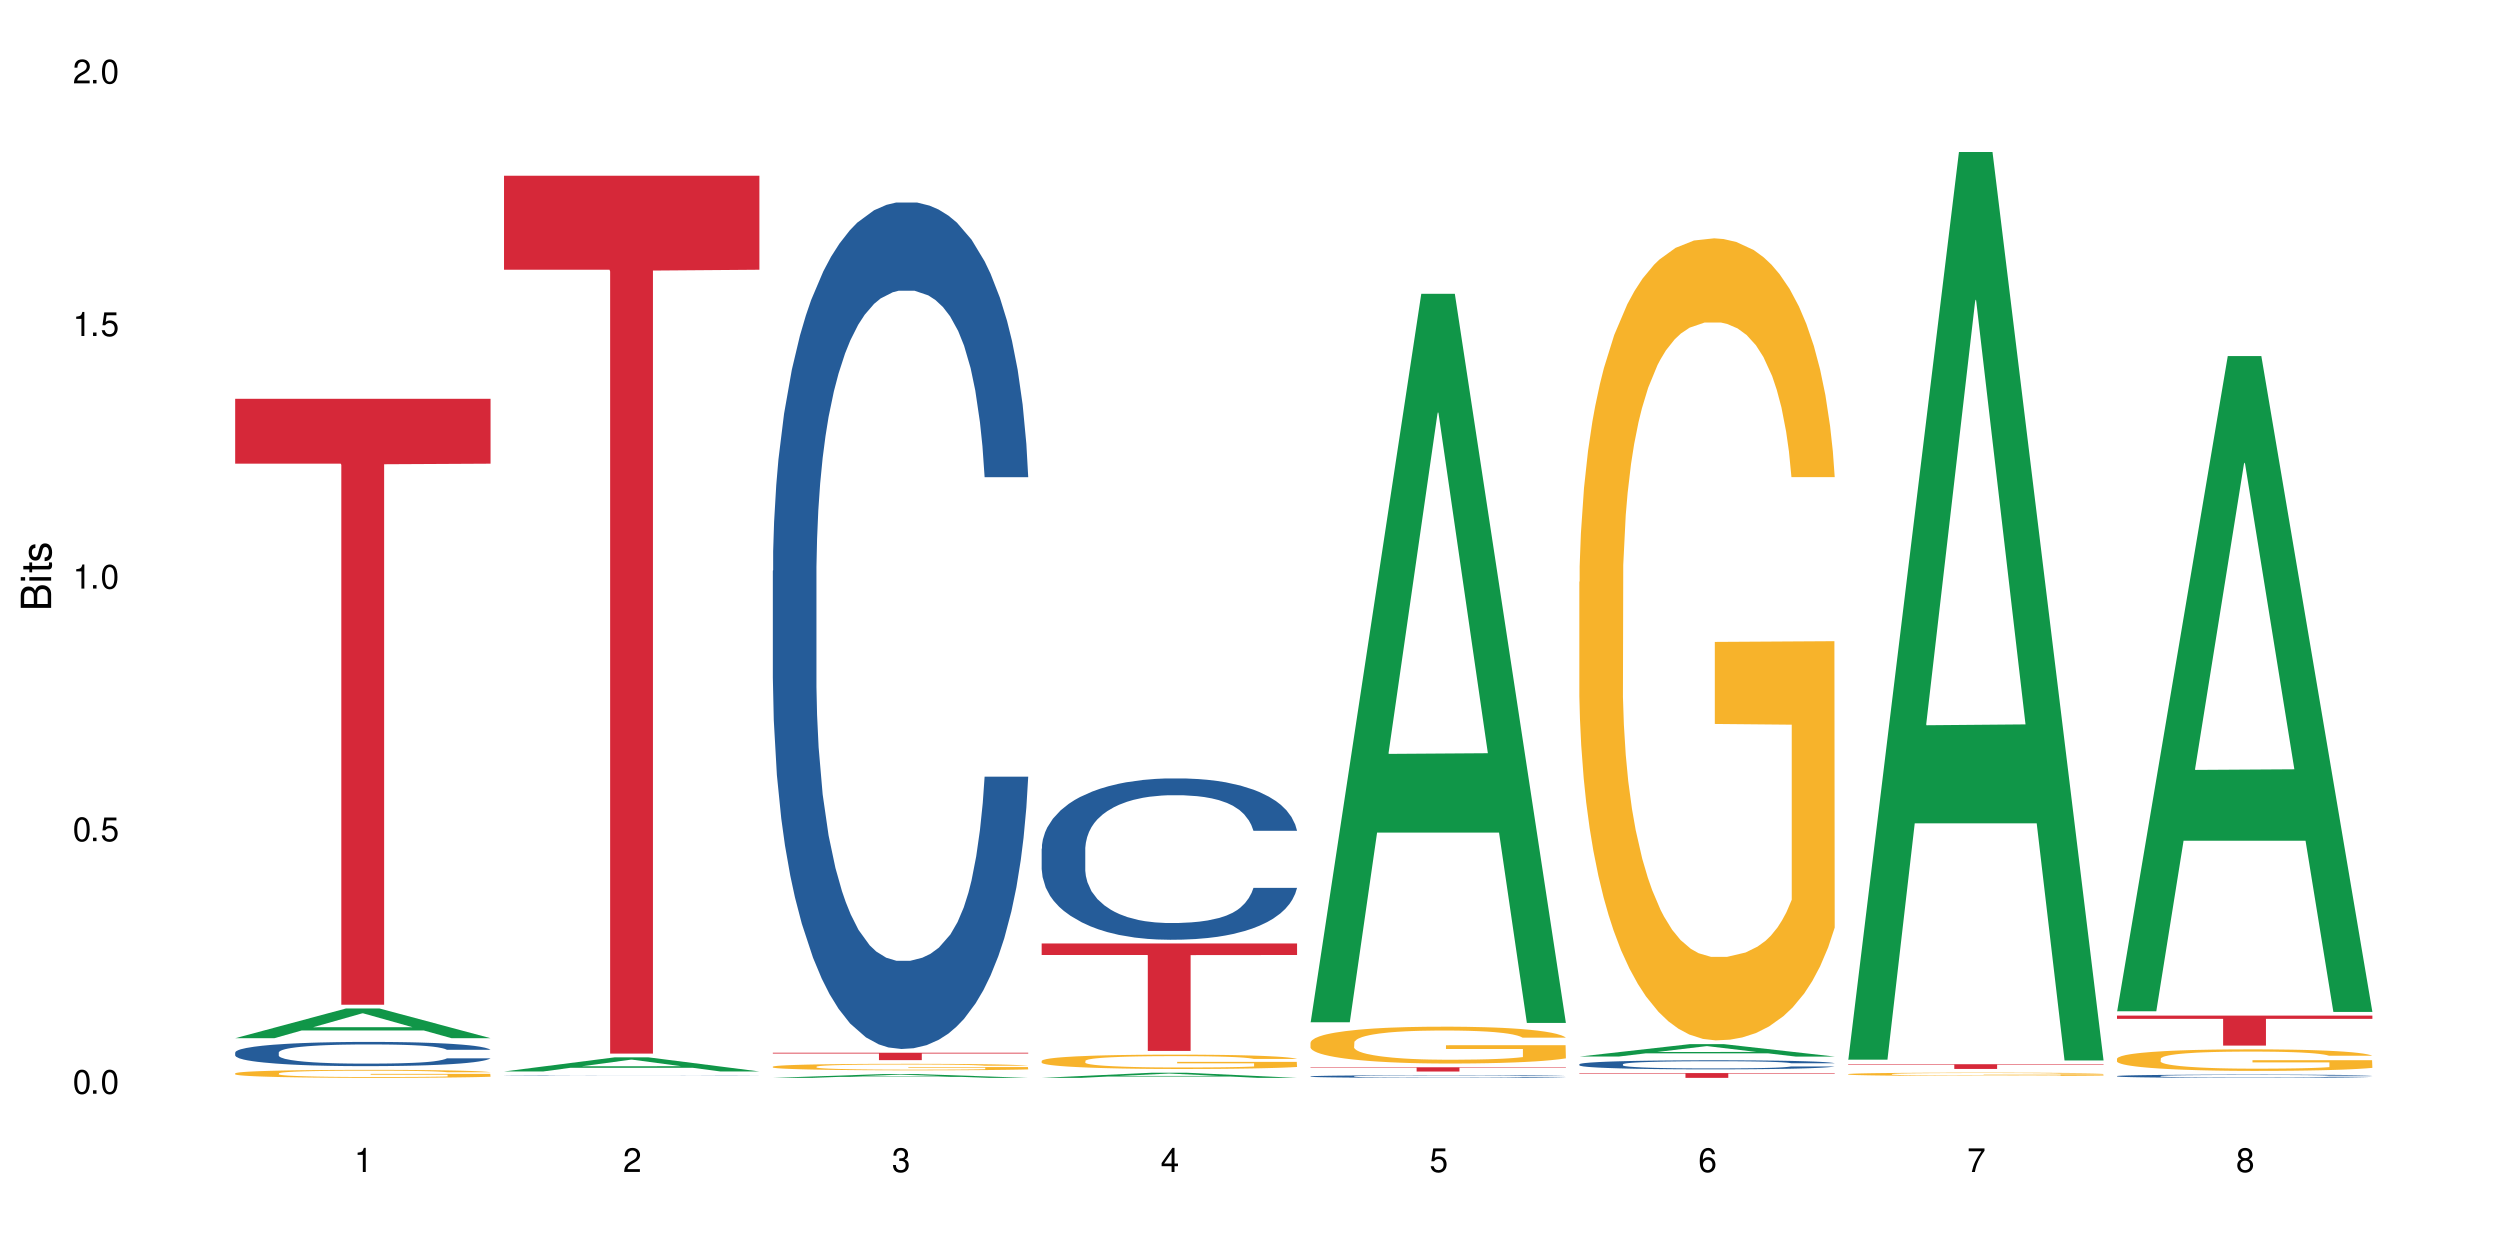 <?xml version="1.0" encoding="UTF-8"?>
<svg xmlns="http://www.w3.org/2000/svg" xmlns:xlink="http://www.w3.org/1999/xlink" width="720" height="360" viewBox="0 0 720 360">
<defs>
<g>
<g id="glyph-0-0">
</g>
<g id="glyph-0-1">
<path d="M 2.641 -6.938 C 2 -6.938 1.422 -6.656 1.078 -6.172 C 0.641 -5.562 0.406 -4.641 0.406 -3.359 C 0.406 -1.016 1.188 0.219 2.641 0.219 C 4.078 0.219 4.859 -1.016 4.859 -3.297 C 4.859 -4.641 4.656 -5.547 4.203 -6.172 C 3.844 -6.656 3.281 -6.938 2.641 -6.938 Z M 2.641 -6.188 C 3.547 -6.188 4 -5.25 4 -3.375 C 4 -1.406 3.562 -0.484 2.625 -0.484 C 1.734 -0.484 1.281 -1.438 1.281 -3.344 C 1.281 -5.25 1.734 -6.188 2.641 -6.188 Z M 2.641 -6.188 "/>
</g>
<g id="glyph-0-2">
<path d="M 1.828 -1 L 0.828 -1 L 0.828 0 L 1.828 0 Z M 1.828 -1 "/>
</g>
<g id="glyph-0-3">
<path d="M 4.562 -6.797 L 1.062 -6.797 L 0.547 -3.094 L 1.328 -3.094 C 1.719 -3.562 2.047 -3.734 2.578 -3.734 C 3.484 -3.734 4.062 -3.109 4.062 -2.094 C 4.062 -1.125 3.484 -0.531 2.578 -0.531 C 1.828 -0.531 1.375 -0.906 1.188 -1.672 L 0.328 -1.672 C 0.453 -1.109 0.547 -0.844 0.75 -0.594 C 1.125 -0.078 1.828 0.219 2.594 0.219 C 3.969 0.219 4.922 -0.781 4.922 -2.219 C 4.922 -3.562 4.031 -4.484 2.719 -4.484 C 2.25 -4.484 1.859 -4.359 1.469 -4.062 L 1.734 -5.969 L 4.562 -5.969 Z M 4.562 -6.797 "/>
</g>
<g id="glyph-0-4">
<path d="M 2.484 -4.938 L 2.484 0 L 3.328 0 L 3.328 -6.938 L 2.766 -6.938 C 2.469 -5.875 2.281 -5.734 0.984 -5.562 L 0.984 -4.938 Z M 2.484 -4.938 "/>
</g>
<g id="glyph-0-5">
<path d="M 4.859 -0.828 L 1.281 -0.828 C 1.359 -1.406 1.672 -1.781 2.5 -2.281 L 3.469 -2.828 C 4.406 -3.344 4.906 -4.062 4.906 -4.906 C 4.906 -5.484 4.672 -6.031 4.266 -6.406 C 3.859 -6.766 3.375 -6.938 2.719 -6.938 C 1.859 -6.938 1.219 -6.625 0.844 -6.031 C 0.609 -5.672 0.5 -5.234 0.484 -4.531 L 1.328 -4.531 C 1.359 -5.016 1.406 -5.281 1.531 -5.516 C 1.75 -5.938 2.188 -6.203 2.703 -6.203 C 3.469 -6.203 4.031 -5.641 4.031 -4.891 C 4.031 -4.344 3.719 -3.859 3.125 -3.516 L 2.234 -3 C 0.812 -2.172 0.406 -1.531 0.328 -0.016 L 4.859 -0.016 Z M 4.859 -0.828 "/>
</g>
<g id="glyph-0-6">
<path d="M 2.125 -3.188 L 2.578 -3.188 C 3.5 -3.188 3.984 -2.766 3.984 -1.922 C 3.984 -1.062 3.469 -0.531 2.594 -0.531 C 1.656 -0.531 1.203 -1 1.156 -2.016 L 0.312 -2.016 C 0.344 -1.453 0.438 -1.094 0.609 -0.781 C 0.953 -0.109 1.625 0.219 2.547 0.219 C 3.953 0.219 4.859 -0.625 4.859 -1.938 C 4.859 -2.828 4.516 -3.297 3.703 -3.594 C 4.344 -3.844 4.656 -4.328 4.656 -5.031 C 4.656 -6.219 3.875 -6.938 2.578 -6.938 C 1.203 -6.938 0.484 -6.172 0.453 -4.703 L 1.297 -4.703 C 1.312 -5.125 1.344 -5.359 1.453 -5.578 C 1.641 -5.969 2.062 -6.203 2.594 -6.203 C 3.344 -6.203 3.797 -5.75 3.797 -5 C 3.797 -4.516 3.609 -4.219 3.25 -4.047 C 3.016 -3.953 2.703 -3.922 2.125 -3.906 Z M 2.125 -3.188 "/>
</g>
<g id="glyph-0-7">
<path d="M 3.141 -1.672 L 3.141 0 L 3.984 0 L 3.984 -1.672 L 4.984 -1.672 L 4.984 -2.438 L 3.984 -2.438 L 3.984 -6.938 L 3.359 -6.938 L 0.266 -2.578 L 0.266 -1.672 Z M 3.141 -2.438 L 1 -2.438 L 3.141 -5.5 Z M 3.141 -2.438 "/>
</g>
<g id="glyph-0-8">
<path d="M 4.781 -5.125 C 4.609 -6.266 3.891 -6.938 2.844 -6.938 C 2.094 -6.938 1.422 -6.578 1.031 -5.953 C 0.594 -5.266 0.406 -4.422 0.406 -3.172 C 0.406 -2 0.578 -1.25 0.984 -0.641 C 1.359 -0.078 1.953 0.219 2.703 0.219 C 3.984 0.219 4.922 -0.75 4.922 -2.094 C 4.922 -3.375 4.062 -4.281 2.844 -4.281 C 2.172 -4.281 1.641 -4.031 1.281 -3.516 C 1.281 -5.234 1.828 -6.188 2.797 -6.188 C 3.391 -6.188 3.797 -5.797 3.938 -5.125 Z M 2.734 -3.531 C 3.547 -3.531 4.062 -2.953 4.062 -2.031 C 4.062 -1.156 3.484 -0.531 2.703 -0.531 C 1.922 -0.531 1.328 -1.188 1.328 -2.078 C 1.328 -2.938 1.906 -3.531 2.734 -3.531 Z M 2.734 -3.531 "/>
</g>
<g id="glyph-0-9">
<path d="M 4.984 -6.797 L 0.438 -6.797 L 0.438 -5.969 L 4.109 -5.969 C 2.5 -3.656 1.828 -2.234 1.328 0 L 2.219 0 C 2.594 -2.172 3.453 -4.047 4.984 -6.094 Z M 4.984 -6.797 "/>
</g>
<g id="glyph-0-10">
<path d="M 3.75 -3.656 C 4.469 -4.094 4.688 -4.438 4.688 -5.078 C 4.688 -6.172 3.844 -6.938 2.641 -6.938 C 1.438 -6.938 0.594 -6.172 0.594 -5.094 C 0.594 -4.438 0.812 -4.094 1.516 -3.656 C 0.734 -3.266 0.359 -2.703 0.359 -1.922 C 0.359 -0.656 1.281 0.219 2.641 0.219 C 3.984 0.219 4.922 -0.656 4.922 -1.922 C 4.922 -2.703 4.531 -3.266 3.75 -3.656 Z M 2.641 -6.188 C 3.359 -6.188 3.812 -5.75 3.812 -5.062 C 3.812 -4.406 3.344 -3.984 2.641 -3.984 C 1.922 -3.984 1.453 -4.406 1.453 -5.078 C 1.453 -5.75 1.922 -6.188 2.641 -6.188 Z M 2.641 -3.266 C 3.484 -3.266 4.062 -2.719 4.062 -1.906 C 4.062 -1.078 3.484 -0.531 2.625 -0.531 C 1.797 -0.531 1.219 -1.094 1.219 -1.906 C 1.219 -2.719 1.781 -3.266 2.641 -3.266 Z M 2.641 -3.266 "/>
</g>
<g id="glyph-1-0">
</g>
<g id="glyph-1-1">
<path d="M 0 -0.953 L 0 -4.891 C 0 -5.719 -0.234 -6.344 -0.734 -6.797 C -1.188 -7.234 -1.812 -7.469 -2.5 -7.469 C -3.547 -7.469 -4.188 -7 -4.625 -5.875 C -4.984 -6.688 -5.625 -7.094 -6.531 -7.094 C -7.172 -7.094 -7.734 -6.859 -8.141 -6.391 C -8.562 -5.922 -8.75 -5.344 -8.75 -4.5 L -8.75 -0.953 Z M -4.984 -2.062 L -7.766 -2.062 L -7.766 -4.219 C -7.766 -4.844 -7.688 -5.203 -7.453 -5.5 C -7.219 -5.812 -6.859 -5.969 -6.375 -5.969 C -5.891 -5.969 -5.531 -5.812 -5.297 -5.5 C -5.062 -5.203 -4.984 -4.844 -4.984 -4.219 Z M -0.984 -2.062 L -4 -2.062 L -4 -4.781 C -4 -5.766 -3.438 -6.359 -2.484 -6.359 C -1.547 -6.359 -0.984 -5.766 -0.984 -4.781 Z M -0.984 -2.062 "/>
</g>
<g id="glyph-1-2">
<path d="M -6.281 -1.797 L -6.281 -0.797 L 0 -0.797 L 0 -1.797 Z M -8.75 -1.797 L -8.75 -0.797 L -7.484 -0.797 L -7.484 -1.797 Z M -8.75 -1.797 "/>
</g>
<g id="glyph-1-3">
<path d="M -6.281 -3.047 L -6.281 -2.016 L -8.016 -2.016 L -8.016 -1.016 L -6.281 -1.016 L -6.281 -0.172 L -5.469 -0.172 L -5.469 -1.016 L -0.719 -1.016 C -0.078 -1.016 0.281 -1.453 0.281 -2.234 C 0.281 -2.5 0.25 -2.719 0.188 -3.047 L -0.641 -3.047 C -0.609 -2.906 -0.594 -2.766 -0.594 -2.562 C -0.594 -2.141 -0.719 -2.016 -1.156 -2.016 L -5.469 -2.016 L -5.469 -3.047 Z M -6.281 -3.047 "/>
</g>
<g id="glyph-1-4">
<path d="M -4.531 -5.25 C -5.766 -5.25 -6.469 -4.422 -6.469 -2.969 C -6.469 -1.516 -5.719 -0.562 -4.547 -0.562 C -3.562 -0.562 -3.094 -1.062 -2.734 -2.562 L -2.516 -3.484 C -2.344 -4.188 -2.094 -4.469 -1.641 -4.469 C -1.047 -4.469 -0.641 -3.875 -0.641 -3 C -0.641 -2.453 -0.797 -2 -1.062 -1.75 C -1.25 -1.594 -1.422 -1.531 -1.875 -1.469 L -1.875 -0.406 C -0.422 -0.453 0.281 -1.266 0.281 -2.922 C 0.281 -4.5 -0.5 -5.516 -1.719 -5.516 C -2.656 -5.516 -3.172 -4.984 -3.469 -3.734 L -3.703 -2.766 C -3.891 -1.953 -4.156 -1.609 -4.594 -1.609 C -5.188 -1.609 -5.547 -2.125 -5.547 -2.938 C -5.547 -3.75 -5.203 -4.172 -4.531 -4.203 Z M -4.531 -5.25 "/>
</g>
</g>
</defs>
<rect x="-72" y="-36" width="864" height="432" fill="rgb(100%, 100%, 100%)" fill-opacity="1"/>
<path fill-rule="nonzero" fill="rgb(6.275%, 58.824%, 28.235%)" fill-opacity="1" d="M 67.73 298.996 L 67.809 298.988 L 99.637 290.441 L 109.301 290.441 L 141.281 299.004 L 130.047 299.004 L 122.031 296.77 L 86.906 296.77 L 79.047 298.996 L 67.73 298.996 L 90.285 295.844 L 118.809 295.836 L 104.586 291.84 L 104.43 291.832 L 104.27 291.855 L 90.207 295.836 L 90.285 295.844 Z M 67.73 298.996 "/>
<path fill-rule="nonzero" fill="rgb(14.51%, 36.078%, 60%)" fill-opacity="1" d="M 67.73 303.109 L 67.82 303.102 L 67.82 302.949 L 68.09 302.707 L 68.719 302.402 L 69.344 302.191 L 70.961 301.816 L 73.203 301.453 L 75.535 301.172 L 77.238 301.008 L 78.766 300.879 L 82.262 300.645 L 84.504 300.523 L 86.926 300.414 L 89.887 300.305 L 92.039 300.242 L 96.883 300.141 L 100.469 300.094 L 103.25 300.074 L 109.262 300.074 L 112.848 300.102 L 115.449 300.133 L 118.32 300.184 L 120.742 300.242 L 124.957 300.383 L 128.727 300.559 L 130.43 300.66 L 133.121 300.859 L 135.184 301.051 L 136.617 301.215 L 138.234 301.453 L 139.668 301.738 L 140.746 302.062 L 141.281 302.34 L 128.727 302.34 L 128.098 302.082 L 127.379 301.887 L 126.035 301.625 L 124.688 301.441 L 122.805 301.254 L 121.102 301.133 L 118.77 301.012 L 116.707 300.938 L 114.555 300.879 L 112.488 300.84 L 108.543 300.801 L 103.969 300.801 L 102.266 300.816 L 98.766 300.867 L 96.883 300.91 L 94.191 301 L 92.309 301.082 L 90.066 301.211 L 88.539 301.32 L 86.656 301.484 L 85.312 301.629 L 83.785 301.84 L 82.891 302 L 82.082 302.18 L 81.363 302.391 L 80.828 302.613 L 80.469 302.848 L 80.289 303.078 L 80.289 304.066 L 80.469 304.297 L 80.918 304.562 L 82.082 304.953 L 83.785 305.289 L 85.762 305.559 L 87.645 305.75 L 88.719 305.836 L 90.156 305.941 L 92.398 306.066 L 95.629 306.195 L 97.512 306.246 L 100.383 306.297 L 103.34 306.32 L 107.289 306.32 L 110.785 306.297 L 113.117 306.266 L 115.539 306.215 L 118.859 306.105 L 120.922 306.004 L 122.715 305.883 L 124.062 305.762 L 124.957 305.66 L 126.305 305.461 L 127.379 305.246 L 128.188 305.023 L 128.727 304.805 L 141.281 304.805 L 140.746 305.059 L 139.938 305.309 L 139.129 305.492 L 137.875 305.715 L 136.441 305.914 L 134.375 306.137 L 132.672 306.285 L 130.43 306.441 L 128.367 306.562 L 126.125 306.672 L 122.805 306.801 L 120.652 306.863 L 118.32 306.922 L 115.539 306.973 L 112.043 307.016 L 108.273 307.043 L 104.777 307.051 L 101.008 307.035 L 98.227 307.012 L 94.551 306.953 L 89.977 306.84 L 86.656 306.719 L 84.055 306.598 L 81.812 306.469 L 79.301 306.297 L 76.074 306.016 L 74.098 305.801 L 72.754 305.621 L 71.23 305.371 L 70.152 305.148 L 68.898 304.793 L 68 304.34 L 67.73 303.988 Z M 67.73 303.109 "/>
<path fill-rule="nonzero" fill="rgb(96.863%, 70.196%, 16.863%)" fill-opacity="1" d="M 67.73 309.105 L 67.82 309.105 L 67.82 309.062 L 68.18 308.969 L 69.078 308.836 L 70.242 308.73 L 71.5 308.645 L 72.305 308.602 L 73.652 308.539 L 74.816 308.492 L 77.777 308.398 L 81.543 308.309 L 83.609 308.27 L 85.941 308.234 L 89.258 308.195 L 90.785 308.18 L 95.449 308.148 L 100.738 308.125 L 106.57 308.121 L 109.262 308.121 L 112.938 308.129 L 117.961 308.152 L 120.832 308.176 L 123.074 308.195 L 125.406 308.223 L 128.277 308.266 L 130.969 308.316 L 133.121 308.367 L 135.273 308.43 L 137.066 308.496 L 138.594 308.57 L 139.938 308.66 L 140.746 308.734 L 141.281 308.805 L 128.816 308.805 L 128.098 308.734 L 127.289 308.676 L 125.945 308.605 L 124.598 308.555 L 123.254 308.516 L 120.742 308.461 L 118.59 308.426 L 115.898 308.398 L 113.297 308.379 L 110.336 308.367 L 108.543 308.363 L 103.789 308.363 L 99.484 308.375 L 96.973 308.395 L 95.18 308.41 L 92.668 308.441 L 91.141 308.469 L 90.246 308.484 L 87.555 308.551 L 85.762 308.609 L 84.773 308.648 L 83.52 308.711 L 82.621 308.77 L 81.633 308.852 L 81.098 308.914 L 80.379 309.059 L 80.289 309.438 L 80.559 309.52 L 81.098 309.605 L 81.812 309.68 L 82.891 309.762 L 83.965 309.82 L 85.852 309.902 L 87.465 309.957 L 88.719 309.992 L 91.141 310.051 L 92.129 310.07 L 94.461 310.109 L 96.883 310.137 L 99.844 310.164 L 102.086 310.176 L 105.672 310.184 L 110.246 310.184 L 115.629 310.172 L 119.039 310.156 L 121.371 310.141 L 122.895 310.125 L 124.777 310.102 L 126.125 310.082 L 127.379 310.059 L 128.906 310.02 L 128.906 309.52 L 106.75 309.516 L 106.75 309.281 L 141.195 309.277 L 141.281 310.102 L 139.398 310.156 L 137.066 310.211 L 134.824 310.254 L 132.492 310.289 L 129.176 310.332 L 126.484 310.355 L 122.355 310.387 L 118.59 310.406 L 114.645 310.418 L 111.145 310.422 L 107.02 310.426 L 103.34 310.422 L 99.395 310.41 L 96.254 310.391 L 93.383 310.371 L 90.516 310.344 L 86.926 310.301 L 84.594 310.262 L 82.172 310.219 L 79.75 310.168 L 77.598 310.109 L 76.164 310.066 L 74.727 310.016 L 73.203 309.953 L 71.766 309.879 L 70.691 309.816 L 69.703 309.742 L 68.988 309.672 L 68.27 309.578 L 67.91 309.5 L 67.73 309.438 Z M 67.73 309.105 "/>
<path fill-rule="nonzero" fill="rgb(83.922%, 15.686%, 22.353%)" fill-opacity="1" d="M 67.73 114.859 L 141.281 114.859 L 141.281 133.539 L 110.629 133.703 L 110.629 289.371 L 98.297 289.371 L 98.297 133.867 L 98.117 133.539 L 67.73 133.539 Z M 67.73 114.859 "/>
<path fill-rule="nonzero" fill="rgb(6.275%, 58.824%, 28.235%)" fill-opacity="1" d="M 145.156 308.578 L 145.234 308.574 L 177.059 304.512 L 186.723 304.512 L 218.707 308.582 L 207.469 308.582 L 199.453 307.52 L 164.328 307.52 L 156.469 308.578 L 145.156 308.578 L 167.707 307.078 L 196.23 307.074 L 182.008 305.18 L 181.852 305.176 L 181.695 305.184 L 167.629 307.074 L 167.707 307.078 Z M 145.156 308.578 "/>
<path fill-rule="nonzero" fill="rgb(14.51%, 36.078%, 60%)" fill-opacity="1" d="M 145.156 309.703 L 145.242 309.703 L 145.242 309.699 L 145.512 309.695 L 146.77 309.688 L 148.383 309.68 L 150.625 309.676 L 152.957 309.668 L 154.664 309.668 L 156.188 309.664 L 159.684 309.66 L 161.93 309.66 L 164.352 309.656 L 169.461 309.656 L 174.305 309.652 L 195.742 309.652 L 198.164 309.656 L 202.383 309.656 L 206.148 309.66 L 207.852 309.66 L 210.543 309.664 L 212.605 309.668 L 214.043 309.672 L 215.656 309.676 L 217.094 309.68 L 218.168 309.684 L 218.707 309.688 L 206.148 309.688 L 205.52 309.684 L 204.805 309.68 L 203.457 309.676 L 202.113 309.676 L 200.23 309.672 L 198.523 309.668 L 196.191 309.668 L 194.129 309.664 L 174.305 309.664 L 171.613 309.668 L 169.73 309.668 L 167.488 309.672 L 165.965 309.672 L 164.082 309.676 L 162.734 309.676 L 161.211 309.68 L 160.312 309.684 L 159.508 309.688 L 158.789 309.691 L 158.25 309.695 L 157.891 309.699 L 157.711 309.703 L 157.711 309.719 L 157.891 309.723 L 158.34 309.727 L 159.508 309.73 L 161.211 309.738 L 163.184 309.742 L 165.066 309.746 L 166.145 309.746 L 167.578 309.75 L 169.82 309.75 L 173.051 309.754 L 192.965 309.754 L 196.281 309.75 L 198.344 309.75 L 200.141 309.746 L 201.484 309.746 L 202.383 309.742 L 203.727 309.742 L 204.805 309.738 L 205.609 309.734 L 206.148 309.73 L 218.707 309.73 L 218.168 309.734 L 217.359 309.738 L 216.555 309.742 L 215.297 309.746 L 213.863 309.746 L 211.801 309.75 L 210.094 309.754 L 207.852 309.758 L 205.789 309.758 L 203.547 309.762 L 198.074 309.762 L 195.742 309.766 L 171.973 309.766 L 167.398 309.762 L 164.082 309.762 L 161.48 309.758 L 159.238 309.758 L 156.727 309.754 L 153.496 309.75 L 151.523 309.746 L 150.176 309.742 L 148.652 309.738 L 147.574 309.734 L 146.32 309.73 L 145.422 309.723 L 145.156 309.715 Z M 145.156 309.703 "/>
<path fill-rule="nonzero" fill="rgb(83.922%, 15.686%, 22.353%)" fill-opacity="1" d="M 145.156 50.621 L 218.707 50.621 L 218.707 77.684 L 188.051 77.922 L 188.051 303.441 L 175.719 303.441 L 175.719 78.16 L 175.539 77.684 L 145.156 77.684 Z M 145.156 50.621 "/>
<path fill-rule="nonzero" fill="rgb(6.275%, 58.824%, 28.235%)" fill-opacity="1" d="M 222.578 310.426 L 222.656 310.422 L 254.48 309.324 L 264.148 309.324 L 296.129 310.426 L 284.895 310.426 L 276.879 310.137 L 241.75 310.137 L 233.895 310.426 L 222.578 310.426 L 245.129 310.02 L 273.656 310.016 L 259.434 309.504 L 259.273 309.5 L 259.117 309.504 L 245.051 310.016 L 245.129 310.02 Z M 222.578 310.426 "/>
<path fill-rule="nonzero" fill="rgb(14.51%, 36.078%, 60%)" fill-opacity="1" d="M 222.578 164.398 L 222.668 164.176 L 222.668 158.828 L 222.938 150.359 L 223.562 139.664 L 224.191 132.309 L 225.809 119.16 L 228.051 106.457 L 230.383 96.652 L 232.086 90.859 L 233.609 86.402 L 237.109 78.156 L 239.352 73.922 L 241.773 70.137 L 244.734 66.348 L 246.887 64.117 L 251.73 60.555 L 255.316 58.992 L 258.098 58.324 L 264.109 58.324 L 267.695 59.215 L 270.297 60.332 L 273.168 62.113 L 275.59 64.117 L 279.805 69.02 L 283.57 75.262 L 285.277 78.828 L 287.969 85.734 L 290.031 92.418 L 291.465 98.215 L 293.082 106.457 L 294.516 116.488 L 295.59 127.852 L 296.129 137.434 L 283.57 137.434 L 282.945 128.52 L 282.227 121.613 L 280.883 112.477 L 279.535 106.012 L 277.652 99.551 L 275.949 95.316 L 273.617 91.082 L 271.551 88.41 L 269.398 86.402 L 267.336 85.066 L 263.391 83.73 L 258.816 83.73 L 257.109 84.176 L 253.613 85.957 L 251.73 87.516 L 249.039 90.637 L 247.156 93.535 L 244.914 97.992 L 243.387 101.777 L 241.504 107.574 L 240.16 112.699 L 238.633 120.051 L 237.738 125.625 L 236.93 131.863 L 236.211 139.215 L 235.672 147.016 L 235.316 155.262 L 235.137 163.285 L 235.137 197.824 L 235.316 205.848 L 235.762 215.207 L 236.93 228.801 L 238.633 240.609 L 240.605 249.969 L 242.492 256.656 L 243.566 259.773 L 245.004 263.34 L 247.246 267.797 L 250.473 272.254 L 252.355 274.035 L 255.227 275.82 L 258.188 276.711 L 262.133 276.711 L 265.633 275.82 L 267.965 274.703 L 270.387 272.922 L 273.707 269.133 L 275.77 265.566 L 277.562 261.336 L 278.906 257.102 L 279.805 253.535 L 281.148 246.625 L 282.227 239.051 L 283.035 231.25 L 283.57 223.672 L 296.129 223.672 L 295.59 232.586 L 294.785 241.277 L 293.977 247.742 L 292.723 255.539 L 291.285 262.449 L 289.223 270.246 L 287.52 275.375 L 285.277 280.945 L 283.215 285.18 L 280.973 288.965 L 277.652 293.422 L 275.5 295.652 L 273.168 297.656 L 270.387 299.441 L 266.887 301 L 263.121 301.891 L 259.621 302.113 L 255.855 301.668 L 253.074 300.777 L 249.398 298.773 L 244.824 294.762 L 241.504 290.527 L 238.902 286.293 L 236.66 281.836 L 234.148 275.82 L 230.918 266.016 L 228.945 258.438 L 227.602 252.199 L 226.074 243.508 L 225 235.707 L 223.742 223.227 L 222.848 207.406 L 222.578 195.148 Z M 222.578 164.398 "/>
<path fill-rule="nonzero" fill="rgb(96.863%, 70.196%, 16.863%)" fill-opacity="1" d="M 222.578 307.184 L 222.668 307.18 L 222.668 307.148 L 223.027 307.07 L 223.922 306.965 L 225.09 306.879 L 226.344 306.809 L 227.152 306.773 L 228.496 306.723 L 229.664 306.684 L 232.625 306.605 L 236.391 306.535 L 238.453 306.504 L 240.785 306.477 L 244.105 306.441 L 245.629 306.43 L 250.293 306.402 L 255.586 306.387 L 261.418 306.383 L 264.109 306.383 L 267.785 306.391 L 272.809 306.41 L 275.68 306.426 L 277.922 306.441 L 280.254 306.465 L 283.125 306.5 L 285.816 306.539 L 287.969 306.582 L 290.121 306.633 L 291.914 306.688 L 293.438 306.746 L 294.785 306.82 L 295.59 306.879 L 296.129 306.938 L 283.66 306.938 L 282.945 306.879 L 282.137 306.832 L 280.793 306.777 L 279.445 306.734 L 278.102 306.703 L 275.59 306.66 L 273.438 306.633 L 270.746 306.605 L 268.145 306.594 L 265.184 306.582 L 263.391 306.578 L 258.637 306.578 L 254.332 306.59 L 251.82 306.605 L 250.023 306.617 L 247.512 306.645 L 245.988 306.664 L 245.094 306.676 L 242.402 306.73 L 240.605 306.777 L 239.621 306.809 L 238.363 306.863 L 237.469 306.906 L 236.48 306.977 L 235.941 307.027 L 235.227 307.145 L 235.137 307.449 L 235.406 307.516 L 235.941 307.586 L 236.66 307.648 L 237.738 307.711 L 238.812 307.762 L 240.695 307.828 L 242.312 307.871 L 243.566 307.902 L 245.988 307.949 L 246.977 307.965 L 249.309 307.992 L 251.73 308.02 L 254.691 308.039 L 256.934 308.047 L 260.52 308.059 L 265.094 308.059 L 270.477 308.047 L 273.887 308.031 L 276.219 308.02 L 277.742 308.008 L 279.625 307.988 L 280.973 307.973 L 282.227 307.953 L 283.75 307.926 L 283.75 307.516 L 261.598 307.516 L 261.598 307.324 L 296.039 307.32 L 296.129 307.988 L 294.246 308.035 L 291.914 308.078 L 289.672 308.113 L 287.34 308.141 L 284.02 308.176 L 281.328 308.195 L 277.203 308.219 L 273.438 308.234 L 269.488 308.246 L 265.992 308.25 L 258.188 308.25 L 254.242 308.238 L 251.102 308.223 L 248.23 308.207 L 245.359 308.184 L 241.773 308.148 L 239.441 308.121 L 237.02 308.086 L 234.598 308.043 L 232.445 307.996 L 231.008 307.961 L 229.574 307.918 L 228.051 307.867 L 226.613 307.809 L 225.539 307.758 L 224.551 307.695 L 223.832 307.641 L 223.117 307.562 L 222.758 307.504 L 222.578 307.449 Z M 222.578 307.184 "/>
<path fill-rule="nonzero" fill="rgb(83.922%, 15.686%, 22.353%)" fill-opacity="1" d="M 222.578 303.184 L 296.129 303.184 L 296.129 303.414 L 265.477 303.414 L 265.477 305.312 L 253.141 305.312 L 253.141 303.418 L 252.965 303.414 L 222.578 303.414 Z M 222.578 303.184 "/>
<path fill-rule="nonzero" fill="rgb(6.275%, 58.824%, 28.235%)" fill-opacity="1" d="M 300 310.426 L 300.078 310.422 L 331.906 308.938 L 341.57 308.938 L 373.555 310.426 L 362.316 310.426 L 354.301 310.039 L 319.176 310.039 L 311.316 310.426 L 300 310.426 L 322.555 309.879 L 351.078 309.875 L 336.855 309.184 L 336.699 309.18 L 336.543 309.184 L 322.477 309.875 L 322.555 309.879 Z M 300 310.426 "/>
<path fill-rule="nonzero" fill="rgb(14.51%, 36.078%, 60%)" fill-opacity="1" d="M 300 244.414 L 300.09 244.371 L 300.09 243.352 L 300.359 241.738 L 300.988 239.699 L 301.617 238.297 L 303.23 235.793 L 305.473 233.371 L 307.805 231.504 L 309.508 230.398 L 311.035 229.551 L 314.531 227.98 L 316.773 227.172 L 319.195 226.449 L 322.156 225.73 L 324.309 225.305 L 329.152 224.625 L 332.742 224.328 L 335.52 224.199 L 341.531 224.199 L 345.117 224.371 L 347.719 224.582 L 350.59 224.922 L 353.012 225.305 L 357.227 226.238 L 360.996 227.426 L 362.699 228.105 L 365.391 229.422 L 367.453 230.695 L 368.891 231.801 L 370.504 233.371 L 371.938 235.285 L 373.016 237.449 L 373.555 239.273 L 360.996 239.273 L 360.367 237.578 L 359.648 236.262 L 358.305 234.52 L 356.961 233.289 L 355.074 232.055 L 353.371 231.25 L 351.039 230.441 L 348.977 229.934 L 346.824 229.551 L 344.762 229.297 L 340.812 229.039 L 336.238 229.039 L 334.535 229.125 L 331.035 229.465 L 329.152 229.762 L 326.461 230.355 L 324.578 230.91 L 322.336 231.758 L 320.812 232.48 L 318.926 233.586 L 317.582 234.562 L 316.059 235.961 L 315.16 237.023 L 314.352 238.215 L 313.637 239.613 L 313.098 241.102 L 312.738 242.672 L 312.559 244.199 L 312.559 250.785 L 312.738 252.312 L 313.188 254.094 L 314.352 256.688 L 316.059 258.938 L 318.031 260.719 L 319.914 261.992 L 320.992 262.59 L 322.426 263.27 L 324.668 264.117 L 327.898 264.965 L 329.781 265.305 L 332.652 265.645 L 335.609 265.816 L 339.559 265.816 L 343.055 265.645 L 345.387 265.434 L 347.809 265.094 L 351.129 264.371 L 353.191 263.691 L 354.984 262.887 L 356.332 262.078 L 357.227 261.398 L 358.574 260.082 L 359.648 258.641 L 360.457 257.152 L 360.996 255.711 L 373.555 255.711 L 373.016 257.406 L 372.207 259.062 L 371.402 260.297 L 370.145 261.781 L 368.711 263.098 L 366.645 264.586 L 364.941 265.562 L 362.699 266.621 L 360.637 267.43 L 358.395 268.152 L 355.074 269 L 352.922 269.426 L 350.59 269.809 L 347.809 270.148 L 344.312 270.445 L 340.543 270.613 L 337.047 270.656 L 333.277 270.57 L 330.5 270.402 L 326.82 270.02 L 322.246 269.254 L 318.926 268.449 L 316.324 267.641 L 314.082 266.793 L 311.57 265.645 L 308.344 263.777 L 306.371 262.332 L 305.023 261.145 L 303.5 259.488 L 302.422 258.004 L 301.168 255.625 L 300.27 252.609 L 300 250.273 Z M 300 244.414 "/>
<path fill-rule="nonzero" fill="rgb(96.863%, 70.196%, 16.863%)" fill-opacity="1" d="M 300 305.508 L 300.09 305.504 L 300.09 305.426 L 300.449 305.258 L 301.348 305.023 L 302.512 304.832 L 303.77 304.68 L 304.574 304.602 L 305.922 304.488 L 307.086 304.406 L 310.047 304.234 L 313.816 304.078 L 315.879 304.008 L 318.211 303.945 L 321.527 303.871 L 323.055 303.848 L 327.719 303.785 L 333.012 303.746 L 338.84 303.738 L 341.531 303.742 L 345.207 303.754 L 350.23 303.797 L 353.102 303.836 L 355.344 303.871 L 357.676 303.922 L 360.547 303.996 L 363.238 304.086 L 365.391 304.18 L 367.543 304.293 L 369.336 304.41 L 370.863 304.543 L 372.207 304.703 L 373.016 304.836 L 373.555 304.965 L 361.086 304.965 L 360.367 304.836 L 359.559 304.734 L 358.215 304.609 L 356.871 304.52 L 355.523 304.445 L 353.012 304.348 L 350.859 304.289 L 348.168 304.234 L 345.566 304.199 L 342.609 304.18 L 340.812 304.172 L 336.059 304.172 L 331.754 304.195 L 329.242 304.227 L 327.449 304.258 L 324.938 304.312 L 323.414 304.359 L 322.516 304.391 L 319.824 304.508 L 318.031 304.613 L 317.043 304.684 L 315.789 304.797 L 314.891 304.898 L 313.902 305.051 L 313.367 305.164 L 312.648 305.418 L 312.559 306.098 L 312.828 306.242 L 313.367 306.398 L 314.082 306.531 L 315.16 306.676 L 316.234 306.785 L 318.121 306.934 L 319.734 307.031 L 320.992 307.094 L 323.414 307.195 L 324.398 307.23 L 326.73 307.297 L 329.152 307.352 L 332.113 307.398 L 334.355 307.418 L 337.941 307.438 L 342.52 307.438 L 347.898 307.414 L 351.309 307.387 L 353.641 307.355 L 355.164 307.328 L 357.047 307.289 L 358.395 307.25 L 359.648 307.207 L 361.176 307.145 L 361.176 306.242 L 339.02 306.238 L 339.02 305.816 L 373.465 305.812 L 373.555 307.289 L 371.668 307.391 L 369.336 307.488 L 367.094 307.562 L 364.762 307.625 L 361.445 307.699 L 358.754 307.742 L 354.629 307.797 L 350.859 307.832 L 346.914 307.852 L 343.414 307.863 L 339.289 307.867 L 335.609 307.859 L 331.664 307.84 L 328.523 307.809 L 325.656 307.77 L 322.785 307.723 L 319.195 307.641 L 316.863 307.578 L 314.441 307.5 L 312.02 307.402 L 309.867 307.301 L 308.434 307.223 L 306.996 307.133 L 305.473 307.02 L 304.039 306.891 L 302.961 306.773 L 301.973 306.641 L 301.258 306.516 L 300.539 306.348 L 300.18 306.211 L 300 306.094 Z M 300 305.508 "/>
<path fill-rule="nonzero" fill="rgb(83.922%, 15.686%, 22.353%)" fill-opacity="1" d="M 300 271.727 L 373.555 271.727 L 373.555 275.039 L 342.898 275.07 L 342.898 302.664 L 330.566 302.664 L 330.566 275.098 L 330.387 275.039 L 300 275.039 Z M 300 271.727 "/>
<path fill-rule="nonzero" fill="rgb(6.275%, 58.824%, 28.235%)" fill-opacity="1" d="M 377.426 294.414 L 377.504 294.219 L 409.328 84.617 L 418.992 84.617 L 450.977 294.613 L 439.738 294.613 L 431.723 239.797 L 396.598 239.797 L 388.738 294.414 L 377.426 294.414 L 399.977 217.121 L 428.504 216.922 L 414.277 118.926 L 414.121 118.727 L 413.965 119.32 L 399.898 216.922 L 399.977 217.121 Z M 377.426 294.414 "/>
<path fill-rule="nonzero" fill="rgb(14.51%, 36.078%, 60%)" fill-opacity="1" d="M 377.426 309.996 L 377.516 309.992 L 377.516 309.977 L 377.781 309.949 L 378.41 309.918 L 379.039 309.895 L 380.652 309.852 L 382.895 309.812 L 385.227 309.781 L 386.934 309.766 L 388.457 309.75 L 391.957 309.727 L 394.199 309.711 L 396.621 309.699 L 399.578 309.688 L 401.734 309.68 L 406.574 309.668 L 410.164 309.664 L 422.543 309.664 L 425.145 309.668 L 428.016 309.676 L 430.438 309.68 L 434.652 309.695 L 438.418 309.715 L 440.125 309.727 L 442.812 309.75 L 444.879 309.77 L 446.312 309.789 L 447.926 309.812 L 449.363 309.844 L 450.438 309.879 L 450.977 309.91 L 438.418 309.91 L 437.789 309.883 L 437.074 309.859 L 435.727 309.832 L 434.383 309.812 L 432.5 309.793 L 430.793 309.777 L 428.461 309.766 L 426.398 309.758 L 424.246 309.75 L 422.184 309.746 L 418.238 309.742 L 411.957 309.742 L 408.461 309.75 L 406.574 309.754 L 403.887 309.766 L 402 309.773 L 399.758 309.785 L 398.234 309.801 L 396.352 309.816 L 395.004 309.832 L 393.48 309.855 L 392.582 309.875 L 391.777 309.895 L 391.059 309.914 L 390.52 309.941 L 390.16 309.965 L 389.98 309.992 L 389.98 310.098 L 390.16 310.125 L 390.609 310.152 L 391.777 310.195 L 393.48 310.234 L 395.453 310.262 L 397.336 310.285 L 398.414 310.293 L 399.848 310.305 L 402.09 310.316 L 405.32 310.332 L 407.203 310.336 L 410.074 310.344 L 413.035 310.348 L 416.98 310.348 L 420.48 310.344 L 422.812 310.34 L 425.234 310.336 L 428.551 310.324 L 430.613 310.312 L 432.41 310.297 L 433.754 310.285 L 434.652 310.273 L 435.996 310.25 L 437.074 310.227 L 437.879 310.203 L 438.418 310.18 L 450.977 310.18 L 450.438 310.207 L 449.633 310.234 L 448.824 310.254 L 447.566 310.281 L 446.133 310.301 L 444.07 310.324 L 442.367 310.344 L 440.125 310.359 L 438.059 310.371 L 435.816 310.383 L 432.5 310.398 L 430.348 310.406 L 428.016 310.41 L 425.234 310.418 L 421.734 310.422 L 417.969 310.426 L 410.703 310.426 L 407.922 310.422 L 404.242 310.414 L 399.668 310.402 L 396.352 310.391 L 393.75 310.375 L 391.508 310.363 L 388.996 310.344 L 385.766 310.312 L 383.793 310.289 L 382.449 310.27 L 380.922 310.242 L 379.848 310.219 L 378.59 310.18 L 377.695 310.129 L 377.426 310.09 Z M 377.426 309.996 "/>
<path fill-rule="nonzero" fill="rgb(96.863%, 70.196%, 16.863%)" fill-opacity="1" d="M 377.426 300.23 L 377.516 300.223 L 377.516 300.027 L 377.871 299.59 L 378.77 298.988 L 379.938 298.496 L 381.191 298.105 L 382 297.902 L 383.344 297.613 L 384.512 297.398 L 387.469 296.965 L 391.238 296.555 L 393.301 296.383 L 395.633 296.215 L 398.953 296.031 L 400.477 295.965 L 405.141 295.809 L 410.434 295.711 L 416.262 295.684 L 418.953 295.691 L 422.633 295.73 L 427.656 295.84 L 430.527 295.934 L 432.77 296.031 L 435.102 296.16 L 437.969 296.352 L 440.66 296.586 L 442.812 296.816 L 444.969 297.109 L 446.762 297.418 L 448.285 297.758 L 449.633 298.164 L 450.438 298.504 L 450.977 298.844 L 438.508 298.844 L 437.789 298.504 L 436.984 298.242 L 435.637 297.922 L 434.293 297.691 L 432.949 297.508 L 430.438 297.254 L 428.281 297.098 L 425.594 296.965 L 422.992 296.875 L 420.031 296.816 L 418.238 296.797 L 413.484 296.797 L 409.176 296.867 L 406.664 296.945 L 404.871 297.02 L 402.359 297.168 L 400.836 297.285 L 399.938 297.359 L 397.246 297.66 L 395.453 297.934 L 394.469 298.117 L 393.211 298.406 L 392.312 298.668 L 391.328 299.059 L 390.789 299.348 L 390.07 300.008 L 389.98 301.754 L 390.25 302.121 L 390.789 302.52 L 391.508 302.867 L 392.582 303.238 L 393.66 303.52 L 395.543 303.895 L 397.156 304.148 L 398.414 304.312 L 400.836 304.574 L 401.82 304.66 L 404.156 304.836 L 406.574 304.973 L 409.535 305.09 L 411.777 305.148 L 415.367 305.195 L 419.941 305.195 L 425.324 305.137 L 428.73 305.059 L 431.062 304.98 L 432.59 304.914 L 434.473 304.809 L 435.816 304.711 L 437.074 304.605 L 438.598 304.438 L 438.598 302.121 L 416.441 302.113 L 416.441 301.027 L 450.887 301.016 L 450.977 304.809 L 449.094 305.07 L 446.762 305.32 L 444.52 305.516 L 442.188 305.68 L 438.867 305.863 L 436.176 305.98 L 432.051 306.117 L 428.281 306.203 L 424.336 306.262 L 420.84 306.289 L 416.711 306.301 L 413.035 306.281 L 409.086 306.223 L 405.949 306.145 L 403.078 306.047 L 400.207 305.922 L 396.621 305.719 L 394.289 305.555 L 391.867 305.352 L 389.445 305.109 L 387.293 304.848 L 385.855 304.641 L 384.422 304.41 L 382.895 304.117 L 381.461 303.789 L 380.383 303.488 L 379.398 303.148 L 378.68 302.828 L 377.961 302.395 L 377.605 302.043 L 377.426 301.742 Z M 377.426 300.23 "/>
<path fill-rule="nonzero" fill="rgb(83.922%, 15.686%, 22.353%)" fill-opacity="1" d="M 377.426 307.371 L 450.977 307.371 L 450.977 307.5 L 420.324 307.504 L 420.324 308.594 L 407.988 308.594 L 407.988 307.504 L 407.809 307.5 L 377.426 307.5 Z M 377.426 307.371 "/>
<path fill-rule="nonzero" fill="rgb(6.275%, 58.824%, 28.235%)" fill-opacity="1" d="M 454.848 304.289 L 454.926 304.285 L 486.75 300.703 L 496.418 300.703 L 528.398 304.293 L 517.164 304.293 L 509.148 303.355 L 474.023 303.355 L 466.164 304.289 L 454.848 304.289 L 477.402 302.969 L 505.926 302.965 L 491.703 301.289 L 491.547 301.285 L 491.387 301.297 L 477.32 302.965 L 477.402 302.969 Z M 454.848 304.289 "/>
<path fill-rule="nonzero" fill="rgb(14.51%, 36.078%, 60%)" fill-opacity="1" d="M 454.848 306.5 L 454.938 306.496 L 454.938 306.438 L 455.207 306.348 L 455.836 306.234 L 456.461 306.156 L 458.078 306.016 L 460.32 305.879 L 462.652 305.773 L 464.355 305.711 L 465.879 305.664 L 469.379 305.574 L 471.621 305.531 L 474.043 305.488 L 477.004 305.449 L 479.156 305.426 L 484 305.387 L 487.586 305.371 L 490.367 305.363 L 496.379 305.363 L 499.965 305.371 L 502.566 305.387 L 505.438 305.402 L 507.859 305.426 L 512.074 305.477 L 515.844 305.543 L 517.547 305.582 L 520.238 305.656 L 522.301 305.727 L 523.734 305.789 L 525.352 305.879 L 526.785 305.984 L 527.863 306.109 L 528.398 306.211 L 515.844 306.211 L 515.215 306.113 L 514.496 306.039 L 513.152 305.941 L 511.805 305.875 L 509.922 305.805 L 508.219 305.758 L 505.887 305.715 L 503.824 305.684 L 501.672 305.664 L 499.605 305.648 L 495.66 305.637 L 491.086 305.637 L 489.383 305.641 L 485.883 305.66 L 484 305.676 L 481.309 305.711 L 479.426 305.738 L 477.184 305.789 L 475.656 305.828 L 473.773 305.891 L 472.43 305.945 L 470.902 306.023 L 470.008 306.082 L 469.199 306.152 L 468.48 306.23 L 467.945 306.312 L 467.586 306.402 L 467.406 306.488 L 467.406 306.855 L 467.586 306.941 L 468.035 307.043 L 469.199 307.188 L 470.902 307.312 L 472.879 307.414 L 474.762 307.484 L 475.836 307.52 L 477.273 307.559 L 479.516 307.605 L 482.742 307.652 L 484.629 307.672 L 487.496 307.691 L 490.457 307.699 L 494.406 307.699 L 497.902 307.691 L 500.234 307.68 L 502.656 307.66 L 505.977 307.621 L 508.039 307.582 L 509.832 307.535 L 511.18 307.492 L 512.074 307.453 L 513.422 307.379 L 514.496 307.297 L 515.305 307.215 L 515.844 307.133 L 528.398 307.133 L 527.863 307.227 L 527.055 307.32 L 526.246 307.391 L 524.992 307.473 L 523.555 307.547 L 521.492 307.633 L 519.789 307.688 L 517.547 307.746 L 515.484 307.793 L 513.242 307.832 L 509.922 307.879 L 507.77 307.902 L 505.438 307.926 L 502.656 307.945 L 499.16 307.961 L 495.391 307.969 L 491.895 307.973 L 488.125 307.969 L 485.344 307.957 L 481.668 307.938 L 477.094 307.895 L 473.773 307.848 L 471.172 307.805 L 468.93 307.754 L 466.418 307.691 L 463.191 307.586 L 461.215 307.504 L 459.871 307.438 L 458.348 307.344 L 457.27 307.262 L 456.016 307.129 L 455.117 306.957 L 454.848 306.828 Z M 454.848 306.5 "/>
<path fill-rule="nonzero" fill="rgb(96.863%, 70.196%, 16.863%)" fill-opacity="1" d="M 454.848 167.574 L 454.938 167.363 L 454.938 163.145 L 455.297 153.648 L 456.191 140.57 L 457.359 129.812 L 458.613 121.375 L 459.422 116.945 L 460.77 110.613 L 461.934 105.973 L 464.895 96.48 L 468.66 87.621 L 470.723 83.824 L 473.055 80.238 L 476.375 76.23 L 477.898 74.754 L 482.562 71.379 L 487.855 69.266 L 493.688 68.633 L 496.379 68.844 L 500.055 69.688 L 505.078 72.012 L 507.949 74.121 L 510.191 76.23 L 512.523 78.973 L 515.395 83.191 L 518.086 88.254 L 520.238 93.316 L 522.391 99.645 L 524.184 106.395 L 525.711 113.777 L 527.055 122.641 L 527.863 130.023 L 528.398 137.406 L 515.934 137.406 L 515.215 130.023 L 514.406 124.328 L 513.062 117.367 L 511.715 112.301 L 510.371 108.293 L 507.859 102.809 L 505.707 99.434 L 503.016 96.48 L 500.414 94.582 L 497.453 93.316 L 495.66 92.895 L 490.906 92.895 L 486.602 94.371 L 484.09 96.059 L 482.297 97.746 L 479.785 100.91 L 478.258 103.441 L 477.363 105.129 L 474.672 111.668 L 472.879 117.578 L 471.891 121.586 L 470.633 127.914 L 469.738 133.609 L 468.75 142.047 L 468.211 148.375 L 467.496 162.723 L 467.406 200.691 L 467.676 208.711 L 468.211 217.359 L 468.93 224.953 L 470.008 232.969 L 471.082 239.086 L 472.965 247.316 L 474.582 252.801 L 475.836 256.387 L 478.258 262.082 L 479.246 263.98 L 481.578 267.777 L 484 270.73 L 486.961 273.262 L 489.203 274.527 L 492.789 275.582 L 497.363 275.582 L 502.746 274.316 L 506.156 272.629 L 508.488 270.941 L 510.012 269.465 L 511.895 267.145 L 513.242 265.035 L 514.496 262.715 L 516.023 259.129 L 516.023 208.711 L 493.867 208.5 L 493.867 184.871 L 528.309 184.66 L 528.398 267.145 L 526.516 272.84 L 524.184 278.324 L 521.941 282.543 L 519.609 286.129 L 516.289 290.137 L 513.602 292.672 L 509.473 295.625 L 505.707 297.523 L 501.758 298.789 L 498.262 299.422 L 494.137 299.633 L 490.457 299.211 L 486.512 297.945 L 483.371 296.258 L 480.5 294.148 L 477.633 291.402 L 474.043 286.973 L 471.711 283.387 L 469.289 278.957 L 466.867 273.684 L 464.715 267.988 L 463.281 263.559 L 461.844 258.496 L 460.32 252.168 L 458.883 244.992 L 457.809 238.453 L 456.82 231.07 L 456.102 224.109 L 455.387 214.617 L 455.027 207.023 L 454.848 200.48 Z M 454.848 167.574 "/>
<path fill-rule="nonzero" fill="rgb(83.922%, 15.686%, 22.353%)" fill-opacity="1" d="M 454.848 309.043 L 528.398 309.043 L 528.398 309.191 L 497.746 309.191 L 497.746 310.426 L 485.414 310.426 L 485.414 309.195 L 485.234 309.191 L 454.848 309.191 Z M 454.848 309.043 "/>
<path fill-rule="nonzero" fill="rgb(6.275%, 58.824%, 28.235%)" fill-opacity="1" d="M 532.27 305.176 L 532.352 304.93 L 564.176 43.773 L 573.84 43.773 L 605.824 305.422 L 594.586 305.422 L 586.57 237.125 L 551.445 237.125 L 543.586 305.176 L 532.27 305.176 L 554.824 208.871 L 583.348 208.625 L 569.125 86.523 L 568.969 86.277 L 568.812 87.016 L 554.746 208.625 L 554.824 208.871 Z M 532.27 305.176 "/>
<path fill-rule="nonzero" fill="rgb(96.863%, 70.196%, 16.863%)" fill-opacity="1" d="M 532.27 309.336 L 532.359 309.336 L 532.359 309.32 L 532.719 309.281 L 533.617 309.227 L 534.781 309.18 L 536.039 309.145 L 536.844 309.129 L 538.191 309.102 L 539.355 309.082 L 542.316 309.043 L 546.086 309.008 L 548.148 308.988 L 550.48 308.977 L 553.797 308.957 L 555.324 308.953 L 559.988 308.938 L 565.281 308.93 L 571.109 308.926 L 573.801 308.93 L 577.48 308.934 L 582.5 308.941 L 585.371 308.949 L 587.613 308.957 L 589.945 308.969 L 592.816 308.988 L 595.508 309.008 L 599.812 309.055 L 601.609 309.082 L 603.133 309.113 L 604.477 309.152 L 605.285 309.184 L 605.824 309.211 L 593.355 309.211 L 592.637 309.184 L 591.832 309.156 L 590.484 309.129 L 589.141 309.109 L 587.793 309.09 L 585.281 309.07 L 583.129 309.055 L 580.438 309.043 L 577.836 309.035 L 574.879 309.031 L 573.082 309.027 L 568.328 309.027 L 564.023 309.035 L 561.512 309.039 L 559.719 309.047 L 557.207 309.062 L 555.684 309.07 L 554.785 309.078 L 552.094 309.105 L 550.301 309.129 L 549.312 309.148 L 548.059 309.172 L 547.16 309.195 L 546.176 309.23 L 545.637 309.258 L 544.918 309.316 L 544.828 309.473 L 545.098 309.508 L 545.637 309.543 L 546.355 309.574 L 547.43 309.609 L 548.508 309.633 L 550.391 309.668 L 552.004 309.691 L 553.262 309.707 L 555.684 309.73 L 556.668 309.738 L 559 309.754 L 561.422 309.766 L 564.383 309.773 L 566.625 309.781 L 570.215 309.785 L 574.789 309.785 L 580.168 309.781 L 583.578 309.773 L 585.91 309.766 L 587.434 309.758 L 589.32 309.75 L 590.664 309.742 L 591.922 309.73 L 593.445 309.715 L 593.445 309.508 L 571.289 309.508 L 571.289 309.41 L 605.734 309.406 L 605.824 309.75 L 603.941 309.773 L 601.609 309.797 L 599.363 309.812 L 597.031 309.828 L 593.715 309.844 L 591.023 309.855 L 586.898 309.867 L 583.129 309.875 L 579.184 309.883 L 567.883 309.883 L 563.934 309.879 L 560.797 309.871 L 557.926 309.863 L 555.055 309.852 L 551.465 309.832 L 549.133 309.816 L 546.711 309.801 L 544.289 309.777 L 542.137 309.754 L 540.703 309.734 L 539.266 309.715 L 537.742 309.688 L 536.309 309.656 L 535.23 309.633 L 534.246 309.602 L 533.527 309.57 L 532.809 309.531 L 532.449 309.5 L 532.27 309.473 Z M 532.27 309.336 "/>
<path fill-rule="nonzero" fill="rgb(83.922%, 15.686%, 22.353%)" fill-opacity="1" d="M 532.27 306.492 L 605.824 306.492 L 605.824 306.641 L 575.168 306.641 L 575.168 307.855 L 562.836 307.855 L 562.836 306.641 L 532.27 306.641 Z M 532.27 306.492 "/>
<path fill-rule="nonzero" fill="rgb(6.275%, 58.824%, 28.235%)" fill-opacity="1" d="M 609.695 291.254 L 609.773 291.074 L 641.598 102.555 L 651.266 102.555 L 683.246 291.43 L 672.008 291.43 L 663.996 242.129 L 628.867 242.129 L 621.012 291.254 L 609.695 291.254 L 632.246 221.734 L 660.773 221.555 L 646.551 133.414 L 646.391 133.234 L 646.234 133.766 L 632.168 221.555 L 632.246 221.734 Z M 609.695 291.254 "/>
<path fill-rule="nonzero" fill="rgb(14.51%, 36.078%, 60%)" fill-opacity="1" d="M 609.695 309.898 L 609.785 309.898 L 609.785 309.875 L 610.055 309.844 L 610.68 309.805 L 611.309 309.773 L 612.922 309.723 L 615.164 309.676 L 617.5 309.637 L 619.203 309.617 L 620.727 309.598 L 624.227 309.566 L 626.469 309.551 L 628.891 309.535 L 631.852 309.523 L 634.004 309.512 L 638.848 309.5 L 642.434 309.492 L 651.223 309.492 L 654.812 309.496 L 657.414 309.5 L 660.285 309.504 L 662.707 309.512 L 666.922 309.531 L 670.688 309.555 L 672.395 309.57 L 675.086 309.598 L 677.148 309.621 L 678.582 309.645 L 680.195 309.676 L 681.633 309.715 L 682.707 309.758 L 683.246 309.793 L 670.688 309.793 L 670.062 309.762 L 669.344 309.734 L 667.996 309.699 L 666.652 309.676 L 664.77 309.648 L 663.066 309.633 L 660.734 309.617 L 658.668 309.605 L 656.516 309.598 L 654.453 309.594 L 650.508 309.59 L 644.227 309.59 L 640.73 309.598 L 638.848 309.602 L 636.156 309.613 L 634.273 309.625 L 632.027 309.645 L 630.504 309.656 L 628.621 309.68 L 627.273 309.699 L 625.75 309.727 L 624.852 309.75 L 624.047 309.773 L 623.328 309.801 L 622.789 309.832 L 622.43 309.863 L 622.254 309.895 L 622.254 310.027 L 622.43 310.055 L 622.879 310.094 L 624.047 310.145 L 625.75 310.191 L 627.723 310.227 L 629.605 310.25 L 630.684 310.262 L 632.117 310.277 L 634.363 310.293 L 637.59 310.312 L 639.473 310.316 L 642.344 310.324 L 645.305 310.328 L 649.25 310.328 L 652.75 310.324 L 655.082 310.32 L 657.504 310.312 L 660.82 310.301 L 662.887 310.285 L 664.68 310.27 L 666.023 310.254 L 666.922 310.238 L 668.266 310.211 L 669.344 310.184 L 670.152 310.152 L 670.688 310.125 L 683.246 310.125 L 682.707 310.16 L 681.902 310.191 L 681.094 310.219 L 679.84 310.246 L 678.402 310.273 L 676.34 310.305 L 674.637 310.324 L 672.395 310.344 L 670.332 310.359 L 668.086 310.375 L 664.77 310.391 L 662.617 310.402 L 660.285 310.41 L 657.504 310.414 L 654.004 310.422 L 650.238 310.426 L 646.738 310.426 L 642.973 310.422 L 640.191 310.422 L 636.516 310.414 L 631.941 310.398 L 628.621 310.383 L 626.02 310.363 L 623.777 310.348 L 621.266 310.324 L 618.035 310.289 L 616.062 310.258 L 614.719 310.234 L 613.191 310.199 L 612.117 310.172 L 610.859 310.125 L 609.965 310.062 L 609.695 310.016 Z M 609.695 309.898 "/>
<path fill-rule="nonzero" fill="rgb(96.863%, 70.196%, 16.863%)" fill-opacity="1" d="M 609.695 304.871 L 609.785 304.863 L 609.785 304.75 L 610.145 304.496 L 611.039 304.145 L 612.207 303.855 L 613.461 303.629 L 614.27 303.508 L 615.613 303.34 L 616.781 303.215 L 619.742 302.957 L 623.508 302.719 L 625.57 302.617 L 627.902 302.523 L 631.223 302.414 L 632.746 302.375 L 637.41 302.285 L 642.703 302.227 L 648.535 302.211 L 651.223 302.215 L 654.902 302.238 L 659.926 302.301 L 662.797 302.359 L 665.039 302.414 L 667.371 302.488 L 670.242 302.602 L 672.93 302.738 L 675.086 302.875 L 677.238 303.043 L 679.031 303.227 L 680.555 303.422 L 681.902 303.66 L 682.707 303.859 L 683.246 304.059 L 670.777 304.059 L 670.062 303.859 L 669.254 303.707 L 667.91 303.52 L 666.562 303.383 L 665.219 303.277 L 662.707 303.129 L 660.555 303.039 L 657.863 302.957 L 655.262 302.906 L 652.301 302.875 L 650.508 302.863 L 645.754 302.863 L 641.449 302.902 L 638.938 302.949 L 637.141 302.992 L 634.629 303.078 L 633.105 303.145 L 632.207 303.191 L 629.52 303.367 L 627.723 303.527 L 626.738 303.633 L 625.48 303.805 L 624.586 303.957 L 623.598 304.184 L 623.059 304.355 L 622.344 304.738 L 622.254 305.762 L 622.52 305.977 L 623.059 306.207 L 623.777 306.414 L 624.852 306.629 L 625.93 306.793 L 627.812 307.016 L 629.43 307.16 L 630.684 307.258 L 633.105 307.41 L 634.094 307.461 L 636.426 307.562 L 638.848 307.645 L 641.805 307.711 L 644.047 307.746 L 647.637 307.773 L 652.211 307.773 L 657.594 307.738 L 661 307.695 L 663.332 307.648 L 664.859 307.609 L 666.742 307.547 L 668.086 307.492 L 669.344 307.43 L 670.867 307.332 L 670.867 305.977 L 648.715 305.969 L 648.715 305.336 L 683.156 305.328 L 683.246 307.547 L 681.363 307.699 L 679.031 307.848 L 676.789 307.961 L 674.457 308.059 L 671.137 308.164 L 668.445 308.234 L 664.32 308.312 L 660.555 308.363 L 656.605 308.398 L 653.109 308.414 L 648.98 308.422 L 645.305 308.41 L 641.359 308.375 L 638.219 308.328 L 635.348 308.273 L 632.477 308.199 L 628.891 308.082 L 626.559 307.984 L 624.137 307.863 L 621.715 307.723 L 619.562 307.57 L 618.125 307.449 L 616.691 307.316 L 615.164 307.145 L 613.73 306.953 L 612.656 306.777 L 611.668 306.578 L 610.949 306.391 L 610.234 306.137 L 609.875 305.93 L 609.695 305.754 Z M 609.695 304.871 "/>
<path fill-rule="nonzero" fill="rgb(83.922%, 15.686%, 22.353%)" fill-opacity="1" d="M 609.695 292.5 L 683.246 292.5 L 683.246 293.426 L 652.594 293.434 L 652.594 301.141 L 640.258 301.141 L 640.258 293.441 L 640.082 293.426 L 609.695 293.426 Z M 609.695 292.5 "/>
<g fill="rgb(0%, 0%, 0%)" fill-opacity="1">
<use xlink:href="#glyph-0-1" x="20.965" y="314.993"/>
<use xlink:href="#glyph-0-2" x="25.965" y="314.993"/>
<use xlink:href="#glyph-0-1" x="28.965" y="314.993"/>
</g>
<g fill="rgb(0%, 0%, 0%)" fill-opacity="1">
<use xlink:href="#glyph-0-1" x="20.965" y="242.251"/>
<use xlink:href="#glyph-0-2" x="25.965" y="242.251"/>
<use xlink:href="#glyph-0-3" x="28.965" y="242.251"/>
</g>
<g fill="rgb(0%, 0%, 0%)" fill-opacity="1">
<use xlink:href="#glyph-0-4" x="20.965" y="169.509"/>
<use xlink:href="#glyph-0-2" x="25.965" y="169.509"/>
<use xlink:href="#glyph-0-1" x="28.965" y="169.509"/>
</g>
<g fill="rgb(0%, 0%, 0%)" fill-opacity="1">
<use xlink:href="#glyph-0-4" x="20.965" y="96.767"/>
<use xlink:href="#glyph-0-2" x="25.965" y="96.767"/>
<use xlink:href="#glyph-0-3" x="28.965" y="96.767"/>
</g>
<g fill="rgb(0%, 0%, 0%)" fill-opacity="1">
<use xlink:href="#glyph-0-5" x="20.965" y="24.024"/>
<use xlink:href="#glyph-0-2" x="25.965" y="24.024"/>
<use xlink:href="#glyph-0-1" x="28.965" y="24.024"/>
</g>
<g fill="rgb(0%, 0%, 0%)" fill-opacity="1">
<use xlink:href="#glyph-0-4" x="102.008" y="337.532"/>
</g>
<g fill="rgb(0%, 0%, 0%)" fill-opacity="1">
<use xlink:href="#glyph-0-5" x="179.43" y="337.532"/>
</g>
<g fill="rgb(0%, 0%, 0%)" fill-opacity="1">
<use xlink:href="#glyph-0-6" x="256.855" y="337.532"/>
</g>
<g fill="rgb(0%, 0%, 0%)" fill-opacity="1">
<use xlink:href="#glyph-0-7" x="334.277" y="337.532"/>
</g>
<g fill="rgb(0%, 0%, 0%)" fill-opacity="1">
<use xlink:href="#glyph-0-3" x="411.699" y="337.532"/>
</g>
<g fill="rgb(0%, 0%, 0%)" fill-opacity="1">
<use xlink:href="#glyph-0-8" x="489.125" y="337.532"/>
</g>
<g fill="rgb(0%, 0%, 0%)" fill-opacity="1">
<use xlink:href="#glyph-0-9" x="566.547" y="337.532"/>
</g>
<g fill="rgb(0%, 0%, 0%)" fill-opacity="1">
<use xlink:href="#glyph-0-10" x="643.969" y="337.532"/>
</g>
<g fill="rgb(0%, 0%, 0%)" fill-opacity="1">
<use xlink:href="#glyph-1-1" x="14.725" y="176.012"/>
<use xlink:href="#glyph-1-2" x="14.725" y="168.012"/>
<use xlink:href="#glyph-1-3" x="14.725" y="165.012"/>
<use xlink:href="#glyph-1-4" x="14.725" y="162.012"/>
</g>
</svg>
